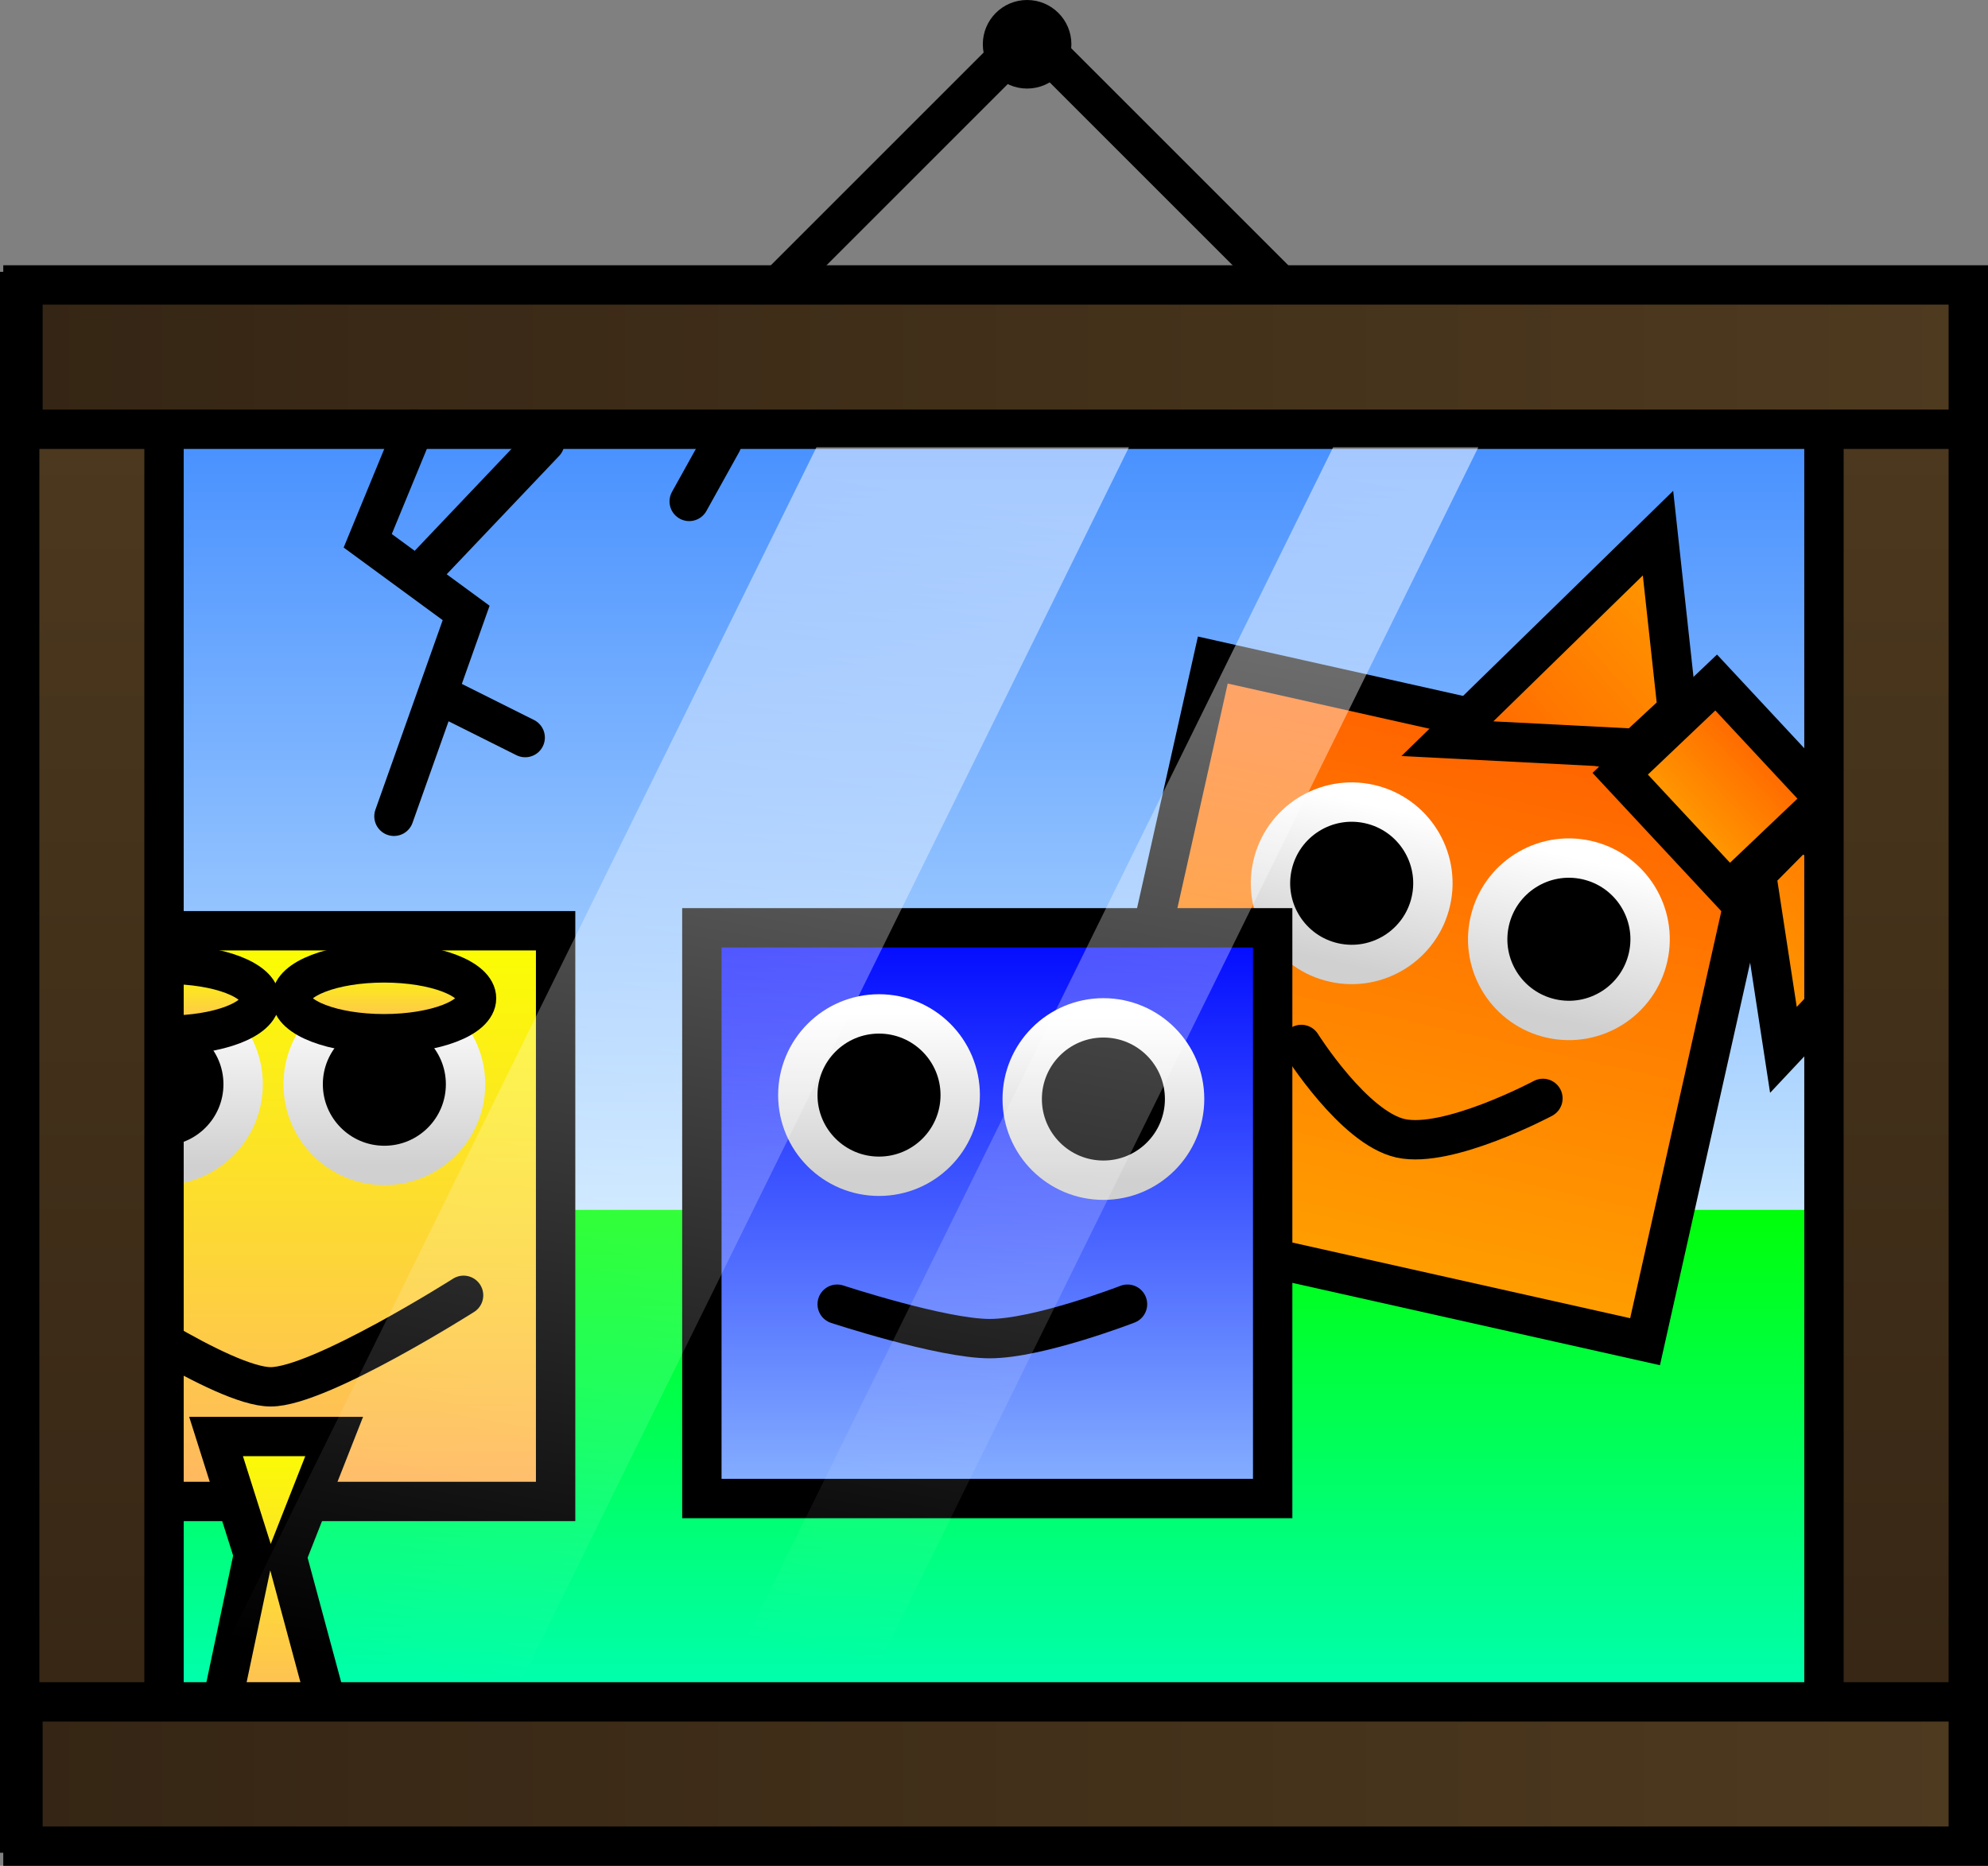 <svg version="1.1" xmlns="http://www.w3.org/2000/svg" xmlns:xlink="http://www.w3.org/1999/xlink" width="101" height="94.812" viewBox="0,0,101,94.812"><rect x="0" y="0" width="101" height="94.812" fill="#808080" stroke="none"/><defs><linearGradient x1="238.725" y1="191.4" x2="238.725" y2="241.132" gradientUnits="userSpaceOnUse" id="color-1"><stop offset="0" stop-color="#3e8aff"/><stop offset="1" stop-color="#dcf4ff"/></linearGradient><linearGradient x1="238.11" y1="233.733" x2="238.11" y2="262.733" gradientUnits="userSpaceOnUse" id="color-2"><stop offset="0" stop-color="#00ff08"/><stop offset="1" stop-color="#00ffce"/></linearGradient><linearGradient x1="263.861" y1="208.963" x2="257.522" y2="237.262" gradientUnits="userSpaceOnUse" id="color-3"><stop offset="0" stop-color="#ff6300"/><stop offset="1" stop-color="#ff9f00"/></linearGradient><linearGradient x1="257.668" y1="213.112" x2="255.865" y2="221.162" gradientUnits="userSpaceOnUse" id="color-4"><stop offset="0" stop-color="#ffffff"/><stop offset="1" stop-color="#d0d0d0"/></linearGradient><linearGradient x1="268.704" y1="215.957" x2="266.901" y2="224.007" gradientUnits="userSpaceOnUse" id="color-5"><stop offset="0" stop-color="#ffffff"/><stop offset="1" stop-color="#d0d0d0"/></linearGradient><linearGradient x1="278.051" y1="209.906" x2="273.178" y2="214.543" gradientUnits="userSpaceOnUse" id="color-6"><stop offset="0" stop-color="#ff6300"/><stop offset="1" stop-color="#ff9f00"/></linearGradient><linearGradient x1="287.624" y1="213.023" x2="276.027" y2="224.178" gradientUnits="userSpaceOnUse" id="color-7"><stop offset="0" stop-color="#ff6300"/><stop offset="1" stop-color="#ff9f00"/></linearGradient><linearGradient x1="262.867" y1="211.524" x2="274.938" y2="200.884" gradientUnits="userSpaceOnUse" id="color-8"><stop offset="0" stop-color="#ff6300"/><stop offset="1" stop-color="#ff9f00"/></linearGradient><linearGradient x1="238.253" y1="219.4" x2="238.253" y2="248.4" gradientUnits="userSpaceOnUse" id="color-9"><stop offset="0" stop-color="#0008ff"/><stop offset="1" stop-color="#88b3ff"/></linearGradient><linearGradient x1="232.753" y1="223.775" x2="232.753" y2="232.025" gradientUnits="userSpaceOnUse" id="color-10"><stop offset="0" stop-color="#ffffff"/><stop offset="1" stop-color="#d0d0d0"/></linearGradient><linearGradient x1="244.153" y1="223.975" x2="244.153" y2="232.225" gradientUnits="userSpaceOnUse" id="color-11"><stop offset="0" stop-color="#ffffff"/><stop offset="1" stop-color="#d0d0d0"/></linearGradient><linearGradient x1="201.822" y1="219.549" x2="201.822" y2="248.549" gradientUnits="userSpaceOnUse" id="color-12"><stop offset="0" stop-color="#fbff00"/><stop offset="1" stop-color="#ffb663"/></linearGradient><linearGradient x1="196.322" y1="223.224" x2="196.322" y2="231.474" gradientUnits="userSpaceOnUse" id="color-13"><stop offset="0" stop-color="#ffffff"/><stop offset="1" stop-color="#d0d0d0"/></linearGradient><linearGradient x1="207.622" y1="223.224" x2="207.622" y2="231.474" gradientUnits="userSpaceOnUse" id="color-14"><stop offset="0" stop-color="#ffffff"/><stop offset="1" stop-color="#d0d0d0"/></linearGradient><linearGradient x1="207.606" y1="221.182" x2="207.606" y2="224.782" gradientUnits="userSpaceOnUse" id="color-15"><stop offset="0" stop-color="#fbff00"/><stop offset="1" stop-color="#ffb663"/></linearGradient><linearGradient x1="202.072" y1="245.249" x2="202.072" y2="260.249" gradientUnits="userSpaceOnUse" id="color-16"><stop offset="0" stop-color="#fbff00"/><stop offset="1" stop-color="#ffb663"/></linearGradient><linearGradient x1="196.606" y1="221.257" x2="196.606" y2="224.857" gradientUnits="userSpaceOnUse" id="color-17"><stop offset="0" stop-color="#fbff00"/><stop offset="1" stop-color="#ffb663"/></linearGradient><linearGradient x1="192.761" y1="187.066" x2="192.761" y2="265.4" gradientUnits="userSpaceOnUse" id="color-18"><stop offset="0" stop-color="#4e3a1f"/><stop offset="1" stop-color="#352514"/></linearGradient><linearGradient x1="284.428" y1="187.066" x2="284.428" y2="265.4" gradientUnits="userSpaceOnUse" id="color-19"><stop offset="0" stop-color="#4e3a1f"/><stop offset="1" stop-color="#352514"/></linearGradient><linearGradient x1="288.095" y1="262.4" x2="189.261" y2="262.4" gradientUnits="userSpaceOnUse" id="color-20"><stop offset="0" stop-color="#4e3a1f"/><stop offset="1" stop-color="#352514"/></linearGradient><linearGradient x1="288.095" y1="190.4" x2="189.261" y2="190.4" gradientUnits="userSpaceOnUse" id="color-21"><stop offset="0" stop-color="#4e3a1f"/><stop offset="1" stop-color="#352514"/></linearGradient><linearGradient x1="222.554" y1="194.983" x2="211.406" y2="257.65" gradientUnits="userSpaceOnUse" id="color-22"><stop offset="0" stop-color="#ffffff" stop-opacity="0.498"/><stop offset="1" stop-color="#ffffff" stop-opacity="0"/></linearGradient><linearGradient x1="248.805" y1="194.983" x2="237.656" y2="257.65" gradientUnits="userSpaceOnUse" id="color-23"><stop offset="0" stop-color="#ffffff" stop-opacity="0.498"/><stop offset="1" stop-color="#ffffff" stop-opacity="0"/></linearGradient></defs><g transform="translate(-188.095,-172.254)"><g data-paper-data="{&quot;isPaintingLayer&quot;:true}" fill-rule="nonzero" stroke-linejoin="miter" stroke-miterlimit="10" stroke-dasharray="" stroke-dashoffset="0" style="mix-blend-mode: normal"><path d="M226.027,188.379l14.375,-14.375l14.25,14.25" fill="none" stroke="#000000" stroke-width="2" stroke-linecap="round"/><path d="M238.027,174.504c0,-1.243 1.007,-2.25 2.25,-2.25c1.243,0 2.25,1.007 2.25,2.25c0,1.243 -1.007,2.25 -2.25,2.25c-1.243,0 -2.25,-1.007 -2.25,-2.25z" fill="#000000" stroke="none" stroke-width="0" stroke-linecap="butt"/><path d="M192.988,241.132v-49.733h91.474v49.733z" fill="url(#color-1)" stroke="#000000" stroke-width="2" stroke-linecap="butt"/><path d="M192.11,262.733v-29h92v29z" fill="url(#color-2)" stroke="#000000" stroke-width="0" stroke-linecap="butt"/><g stroke-width="2"><path d="M243.373,234.092l6.339,-28.299l28.299,6.339l-6.339,28.299z" fill="url(#color-3)" stroke="#000000" stroke-linecap="butt"/><path d="M252.742,216.235c0.498,-2.223 2.704,-3.622 4.927,-3.124c2.223,0.498 3.622,2.704 3.124,4.927c-0.498,2.223 -2.704,3.622 -4.927,3.124c-2.223,-0.498 -3.622,-2.704 -3.124,-4.927z" fill="#000000" stroke="url(#color-4)" stroke-linecap="butt"/><path d="M266.483,228.068c0,0 -4.817,2.568 -7.236,2.026c-2.378,-0.533 -5.039,-4.767 -5.039,-4.767" fill="none" stroke="#000000" stroke-linecap="round"/><path d="M263.777,219.08c0.498,-2.223 2.704,-3.622 4.927,-3.124c2.223,0.498 3.622,2.704 3.124,4.927c-0.498,2.223 -2.704,3.622 -4.927,3.124c-2.223,-0.498 -3.622,-2.704 -3.124,-4.927z" fill="#000000" stroke="url(#color-5)" stroke-linecap="butt"/><path d="M270.41,211.571l4.874,-4.636l5.535,5.944l-4.874,4.636z" fill="url(#color-6)" stroke="#000000" stroke-linecap="butt"/><path d="M277.329,216.656l2.007,-2.031l4.934,0.742l-0.106,4.416l-5.463,5.819z" fill="url(#color-7)" stroke="#000000" stroke-linecap="butt"/><path d="M273.311,208.342l-2.093,1.941l-9.588,-0.493l10.7,-10.445z" fill="url(#color-8)" stroke="#000000" stroke-linecap="butt"/></g><g stroke-width="2"><path d="M223.753,248.4v-29h29v29z" fill="url(#color-9)" stroke="#000000" stroke-linecap="butt"/><path d="M228.628,227.9c0,-2.278 1.847,-4.125 4.125,-4.125c2.278,0 4.125,1.847 4.125,4.125c0,2.278 -1.847,4.125 -4.125,4.125c-2.278,0 -4.125,-1.847 -4.125,-4.125z" fill="#000000" stroke="url(#color-10)" stroke-linecap="butt"/><path d="M245.378,238.525c0,0 -4.521,1.75 -7,1.75c-2.437,0 -7.75,-1.75 -7.75,-1.75" fill="none" stroke="#000000" stroke-linecap="round"/><path d="M240.028,228.1c0,-2.278 1.847,-4.125 4.125,-4.125c2.278,0 4.125,1.847 4.125,4.125c0,2.278 -1.847,4.125 -4.125,4.125c-2.278,0 -4.125,-1.847 -4.125,-4.125z" fill="#000000" stroke="url(#color-11)" stroke-linecap="butt"/></g><g stroke-width="2"><path d="M192.777,219.549h23.546v29h-23.546z" data-paper-data="{&quot;index&quot;:null}" fill="url(#color-12)" stroke="#000000" stroke-linecap="butt"/><path d="M192.197,227.349c0,-2.278 1.847,-4.125 4.125,-4.125c2.278,0 4.125,1.847 4.125,4.125c0,2.278 -1.847,4.125 -4.125,4.125c-2.278,0 -4.125,-1.847 -4.125,-4.125z" data-paper-data="{&quot;index&quot;:null}" fill="#000000" stroke="url(#color-13)" stroke-linecap="butt"/><path d="M211.647,238.074c0,0 -7.321,4.65 -9.8,4.65c-2.437,0 -9.05,-4.55 -9.05,-4.55" data-paper-data="{&quot;index&quot;:null}" fill="none" stroke="#000000" stroke-linecap="round"/><path d="M203.497,227.349c0,-2.278 1.847,-4.125 4.125,-4.125c2.278,0 4.125,1.847 4.125,4.125c0,2.278 -1.847,4.125 -4.125,4.125c-2.278,0 -4.125,-1.847 -4.125,-4.125z" data-paper-data="{&quot;index&quot;:null}" fill="#000000" stroke="url(#color-14)" stroke-linecap="butt"/><path d="M212.306,222.982c0,0.994 -2.104,1.8 -4.7,1.8c-2.596,0 -4.7,-0.806 -4.7,-1.8c0,-0.994 2.104,-1.8 4.7,-1.8c2.596,0 4.7,0.806 4.7,1.8z" data-paper-data="{&quot;index&quot;:null}" fill="url(#color-15)" stroke="#000000" stroke-linecap="butt"/><path d="M199.072,260.249l1.9,-9l-1.9,-6h6l-2.4,6.1l2.4,8.9l-3.2,1.8z" data-paper-data="{&quot;index&quot;:null}" fill="url(#color-16)" stroke="#000000" stroke-linecap="butt"/><path d="M201.306,223.057c0,0.994 -2.104,1.8 -4.7,1.8c-2.596,0 -4.7,-0.806 -4.7,-1.8c0,-0.994 2.104,-1.8 4.7,-1.8c2.596,0 4.7,0.806 4.7,1.8z" data-paper-data="{&quot;index&quot;:null}" fill="url(#color-17)" stroke="#000000" stroke-linecap="butt"/></g><path d="M189.095,265.4v-78.333h7.333v78.333z" fill="url(#color-18)" stroke="#000000" stroke-width="2" stroke-linecap="butt"/><path d="M280.761,265.4v-78.333h7.333v78.333z" fill="url(#color-19)" stroke="#000000" stroke-width="2" stroke-linecap="butt"/><path d="M189.261,258.733h98.833v7.333h-98.833z" fill="url(#color-20)" stroke="#000000" stroke-width="2" stroke-linecap="butt"/><path d="M189.261,186.733h98.833v7.333h-98.833z" fill="url(#color-21)" stroke="#000000" stroke-width="2" stroke-linecap="butt"/><path d="M209.11,194.066l-2.333,5.667l5,3.667l-3.667,10.333" fill="none" stroke="#000000" stroke-width="2" stroke-linecap="round"/><path d="M214.777,209.733l-4,-2" fill="none" stroke="#000000" stroke-width="2" stroke-linecap="round"/><path d="M224.777,194.733l-1.667,3" fill="none" stroke="#000000" stroke-width="2" stroke-linecap="round"/><path d="M198.705,257.65l30.869,-62.667h15.876l-30.869,62.667z" fill="url(#color-22)" stroke="none" stroke-width="0" stroke-linecap="butt"/><path d="M224.955,257.65l30.869,-62.667h7.376l-30.869,62.667z" fill="url(#color-23)" stroke="none" stroke-width="0" stroke-linecap="butt"/><path d="M209.443,201.4l6.333,-6.667" fill="none" stroke="#000000" stroke-width="2" stroke-linecap="round"/><path d="" fill="#ff0000" stroke="none" stroke-width="0.5" stroke-linecap="butt"/><path d="" fill="#ff0000" stroke="none" stroke-width="0.5" stroke-linecap="butt"/><path d="" fill="#000000" stroke="none" stroke-width="0" stroke-linecap="butt"/></g></g></svg>